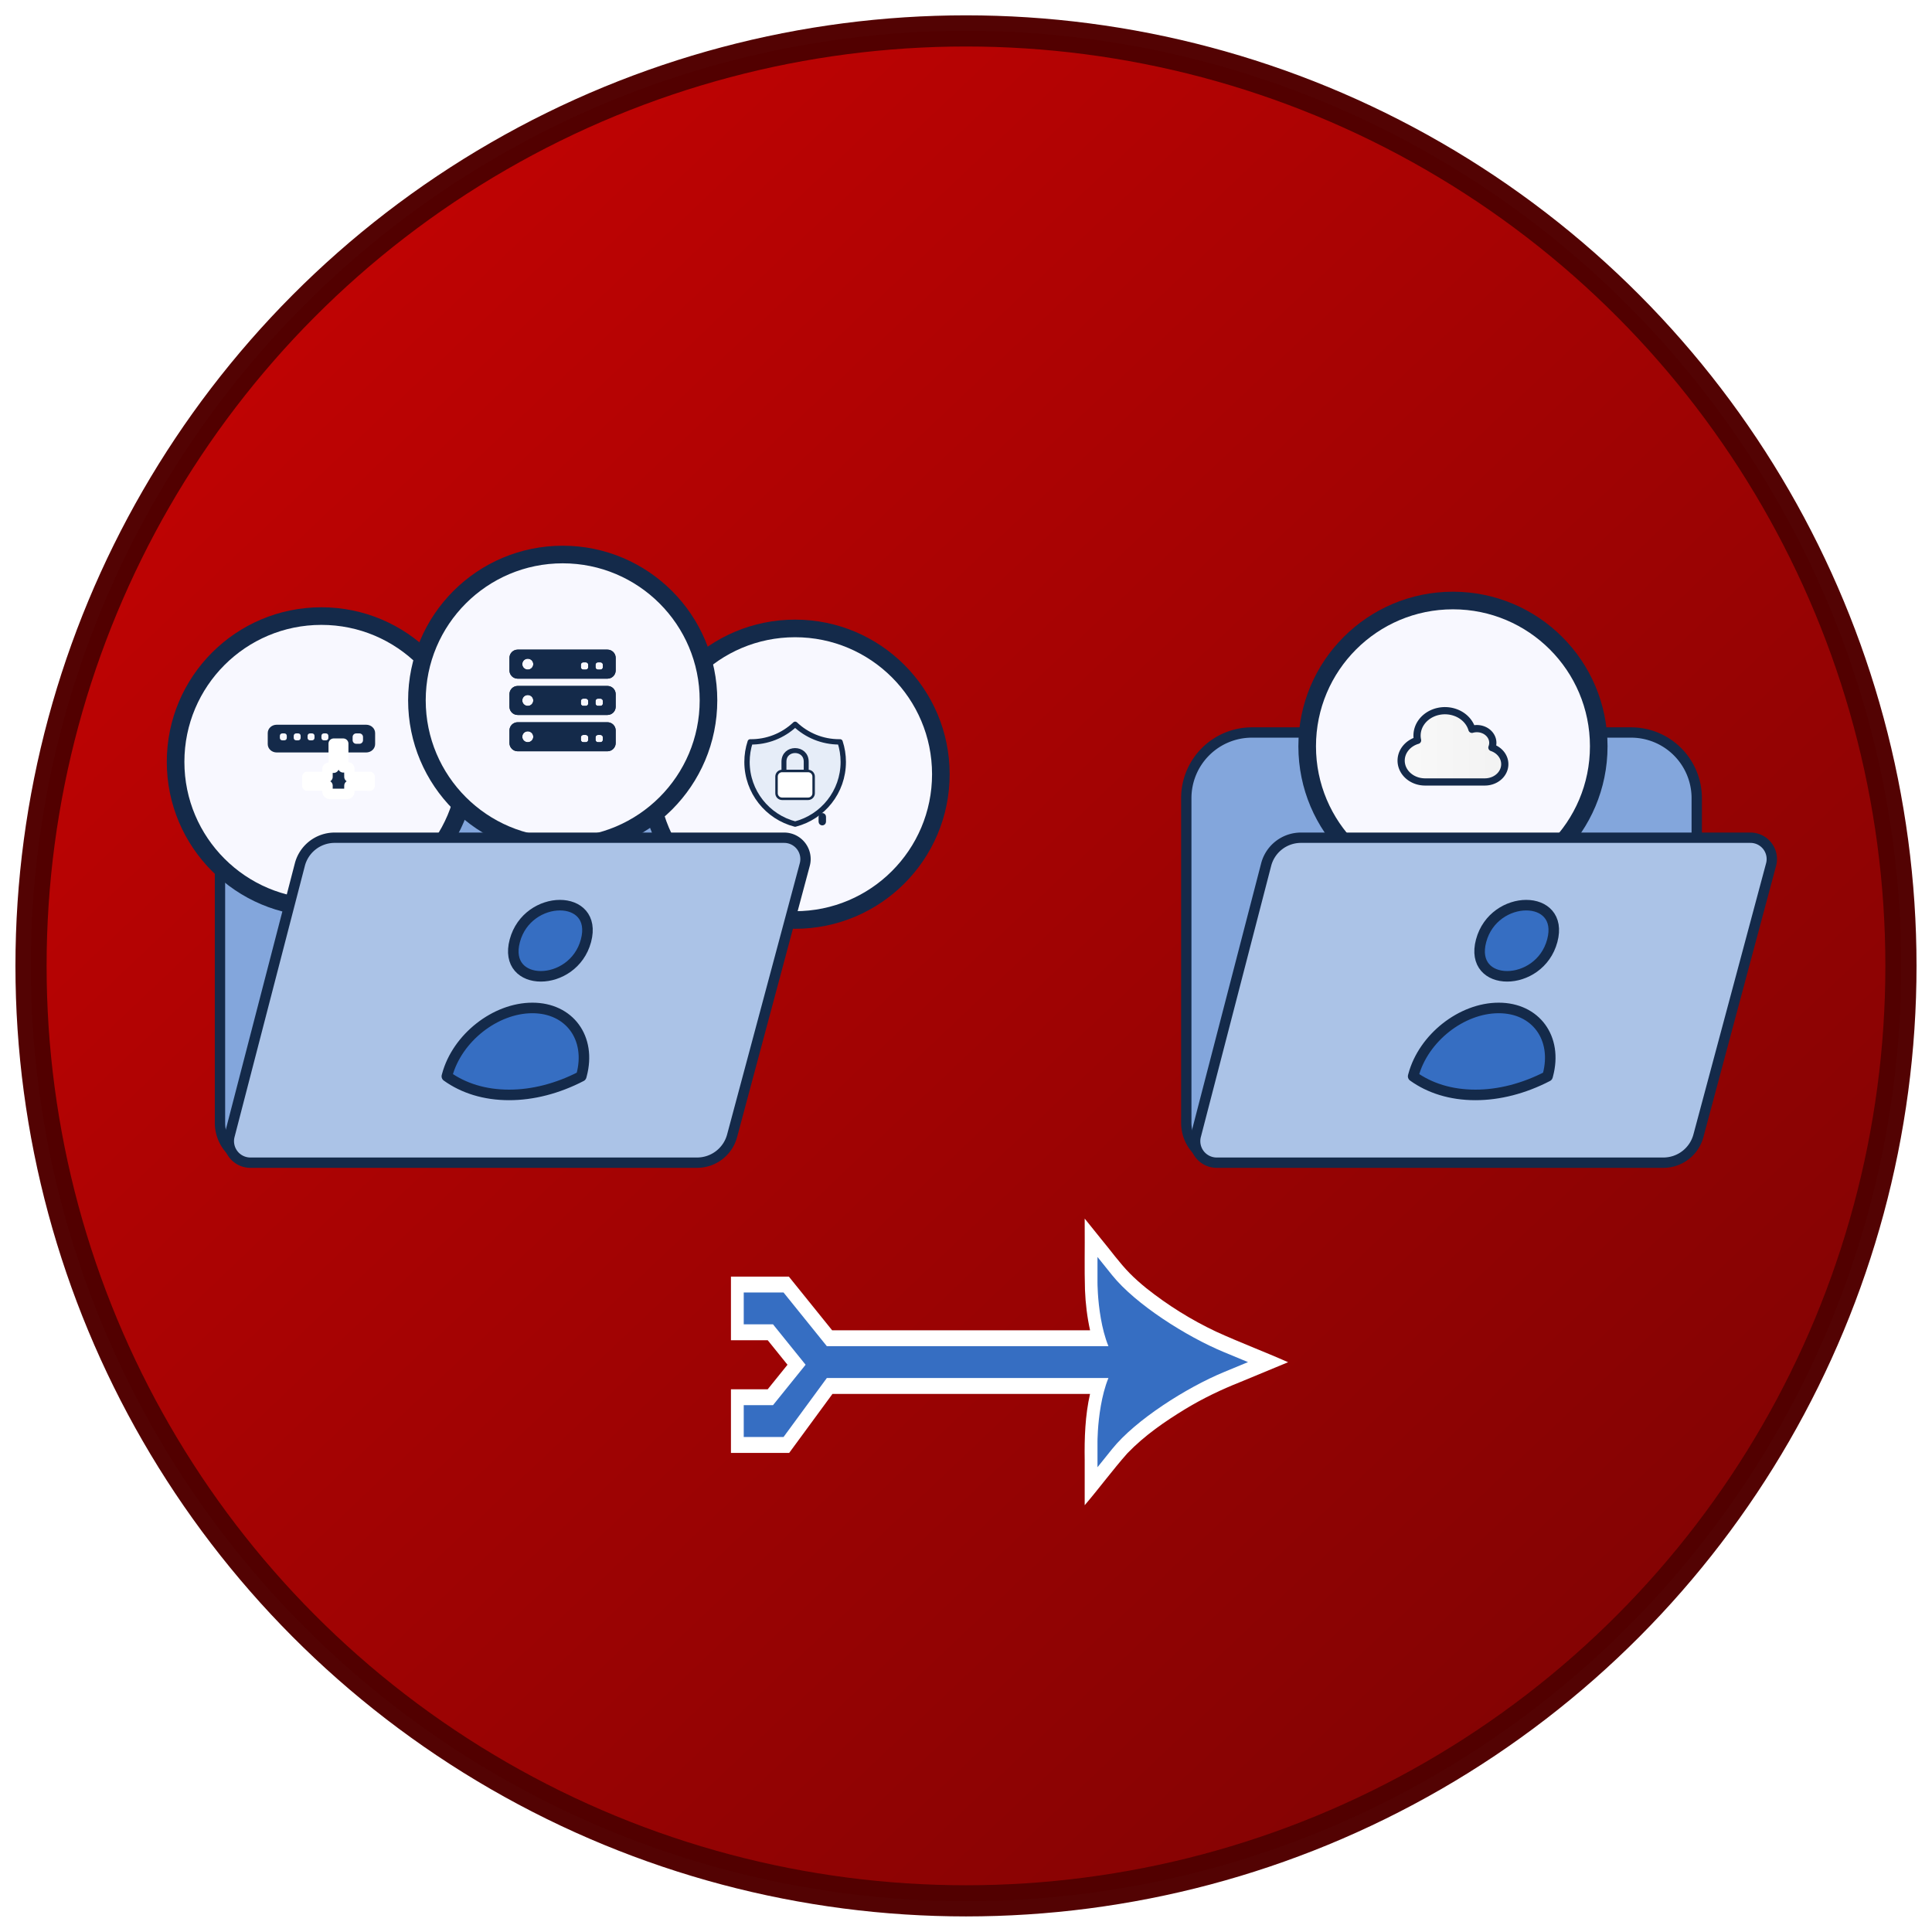 <?xml version="1.0" encoding="UTF-8" standalone="no"?>
<!-- Created with Inkscape (http://www.inkscape.org/) -->

<svg
   width="300"
   height="300"
   viewBox="0 0 300 300"
   version="1.1"
   id="svg1"
   xml:space="preserve"
   xmlns:xlink="http://www.w3.org/1999/xlink"
   xmlns="http://www.w3.org/2000/svg"
   xmlns:svg="http://www.w3.org/2000/svg"><defs
     id="defs1"><linearGradient
       id="linearGradient137"><stop
         style="stop-color:#bf0000;stop-opacity:0.988;"
         offset="0"
         id="stop137" /><stop
         style="stop-color:#830000;stop-opacity:0.988;"
         offset="1"
         id="stop138" /></linearGradient><linearGradient
       id="linearGradient14"><stop
         style="stop-color:#464646;stop-opacity:1;"
         offset="0"
         id="stop14" /><stop
         style="stop-color:#323232;stop-opacity:1;"
         offset="1"
         id="stop15" /></linearGradient><linearGradient
       xlink:href="#linearGradient14"
       id="linearGradient6"
       gradientUnits="userSpaceOnUse"
       x1="98.201"
       y1="156.082"
       x2="122.205"
       y2="156.082" /><linearGradient
       xlink:href="#linearGradient14"
       id="linearGradient8"
       gradientUnits="userSpaceOnUse"
       x1="98.201"
       y1="156.082"
       x2="122.205"
       y2="156.082" /><linearGradient
       id="linearGradient132"><stop
         style="stop-color:#f9f9f9;stop-opacity:1;"
         offset="0"
         id="stop132" /><stop
         style="stop-color:#f2f2f2;stop-opacity:1;"
         offset="1"
         id="stop133" /></linearGradient><filter
       style="color-interpolation-filters:sRGB"
       id="filter19"
       x="-0.016"
       y="-0.016"
       width="1.033"
       height="1.033"><feFlood
         result="flood"
         in="SourceGraphic"
         flood-opacity="0.502"
         flood-color="rgb(0,0,0)"
         id="feFlood18" /><feGaussianBlur
         result="blur"
         in="SourceGraphic"
         stdDeviation="1"
         id="feGaussianBlur18" /><feOffset
         result="offset"
         in="blur"
         dx="0"
         dy="0"
         id="feOffset18" /><feComposite
         result="comp1"
         operator="in"
         in="flood"
         in2="offset"
         id="feComposite18" /><feComposite
         result="comp2"
         operator="over"
         in="SourceGraphic"
         in2="comp1"
         id="feComposite19" /></filter><linearGradient
       xlink:href="#linearGradient137"
       id="linearGradient138-6"
       x1="-29.921"
       y1="47.633"
       x2="516.728"
       y2="623.042"
       gradientUnits="userSpaceOnUse"
       gradientTransform="matrix(0.372,0,0,0.372,350.665,-257.255)" /><filter
       style="color-interpolation-filters:sRGB"
       id="filter73"
       x="-0.066"
       y="-0.16"
       width="1.151"
       height="1.364"><feFlood
         result="flood"
         in="SourceGraphic"
         flood-opacity="0.502"
         flood-color="rgb(0,0,0)"
         id="feFlood71" /><feGaussianBlur
         result="blur"
         in="SourceGraphic"
         stdDeviation="3"
         id="feGaussianBlur71" /><feOffset
         result="offset"
         in="blur"
         dx="2"
         dy="2"
         id="feOffset71" /><feComposite
         result="comp1"
         operator="in"
         in="flood"
         in2="offset"
         id="feComposite72" /><feComposite
         result="fbSourceGraphic"
         operator="over"
         in="SourceGraphic"
         in2="comp1"
         id="feComposite73" /><feColorMatrix
         result="fbSourceGraphicAlpha"
         in="fbSourceGraphic"
         values="0 0 0 -1 0 0 0 0 -1 0 0 0 0 -1 0 0 0 0 1 0"
         id="feColorMatrix77" /><feFlood
         id="feFlood77"
         result="flood"
         in="fbSourceGraphic"
         flood-opacity="0.502"
         flood-color="rgb(0,0,0)" /><feGaussianBlur
         id="feGaussianBlur77"
         result="blur"
         in="fbSourceGraphic"
         stdDeviation="3" /><feOffset
         id="feOffset77"
         result="offset"
         in="blur"
         dx="2"
         dy="2" /><feComposite
         id="feComposite78"
         result="comp1"
         operator="in"
         in="flood"
         in2="offset" /><feComposite
         id="feComposite79"
         result="comp2"
         operator="over"
         in="fbSourceGraphic"
         in2="comp1" /></filter><linearGradient
       xlink:href="#linearGradient14"
       id="linearGradient92"
       gradientUnits="userSpaceOnUse"
       x1="98.201"
       y1="156.082"
       x2="122.205"
       y2="156.082" /><linearGradient
       xlink:href="#linearGradient14"
       id="linearGradient93"
       gradientUnits="userSpaceOnUse"
       x1="98.201"
       y1="156.082"
       x2="122.205"
       y2="156.082" /><linearGradient
       xlink:href="#linearGradient14"
       id="linearGradient94"
       gradientUnits="userSpaceOnUse"
       x1="98.201"
       y1="156.082"
       x2="122.205"
       y2="156.082" /><linearGradient
       xlink:href="#linearGradient14"
       id="linearGradient95"
       gradientUnits="userSpaceOnUse"
       x1="98.201"
       y1="156.082"
       x2="122.205"
       y2="156.082" /><linearGradient
       xlink:href="#linearGradient132"
       id="linearGradient96"
       gradientUnits="userSpaceOnUse"
       gradientTransform="matrix(0.83,0,0,0.734,-43.251,11.164)"
       x1="48.376"
       y1="118.206"
       x2="77.411"
       y2="118.206" /><filter
       style="color-interpolation-filters:sRGB"
       id="filter182"
       x="-0.053"
       y="-0.067"
       width="1.118"
       height="1.142"><feFlood
         result="flood"
         in="SourceGraphic"
         flood-opacity="0.502"
         flood-color="rgb(0,0,0)"
         id="feFlood181" /><feGaussianBlur
         result="blur"
         in="SourceGraphic"
         stdDeviation="3"
         id="feGaussianBlur181" /><feOffset
         result="offset"
         in="blur"
         dx="2"
         dy="2"
         id="feOffset181" /><feComposite
         result="comp1"
         operator="in"
         in="flood"
         in2="offset"
         id="feComposite181" /><feComposite
         result="comp2"
         operator="over"
         in="SourceGraphic"
         in2="comp1"
         id="feComposite182" /></filter><filter
       style="color-interpolation-filters:sRGB"
       id="filter184"
       x="-0.063"
       y="-0.072"
       width="1.142"
       height="1.154"><feFlood
         result="flood"
         in="SourceGraphic"
         flood-opacity="0.502"
         flood-color="rgb(0,0,0)"
         id="feFlood182" /><feGaussianBlur
         result="blur"
         in="SourceGraphic"
         stdDeviation="3"
         id="feGaussianBlur182" /><feOffset
         result="offset"
         in="blur"
         dx="2"
         dy="2"
         id="feOffset182" /><feComposite
         result="comp1"
         operator="in"
         in="flood"
         in2="offset"
         id="feComposite183" /><feComposite
         result="comp2"
         operator="over"
         in="SourceGraphic"
         in2="comp1"
         id="feComposite184" /></filter></defs><g
     id="layer1"
     transform="translate(-293.081,280.607)"><circle
       style="fill:url(#linearGradient138-6);fill-rule:evenodd;stroke:none;stroke-width:4.841;stroke-dasharray:none;stroke-opacity:0.988"
       id="path137-9"
       cx="443.081"
       cy="-130.607"
       r="145.218" /><circle
       style="fill:none;fill-rule:evenodd;stroke:#510000;stroke-width:4.918;stroke-dasharray:none;stroke-opacity:0.988;filter:url(#filter19)"
       id="circle6"
       cx="10.95"
       cy="77.567"
       r="147.541"
       transform="matrix(0.984,0,0,0.984,432.304,-206.952)" /><g
       id="g16"
       transform="matrix(0.687,0,0,0.687,383.27,-231.603)"
       style="filter:url(#filter182)"><path
         style="fill:#83a6dc;fill-opacity:1;fill-rule:evenodd;stroke:#142a4a;stroke-width:2.336;stroke-dasharray:none"
         id="rect2"
         width="115.376"
         height="97.191"
         x="-83.559"
         y="92.232"
         ry="0"
         rx="0"
         d="M -68.724,92.232 H 16.983 a 14.834,14.834 45 0 1 14.834,14.834 l 0,67.522 a 14.834,14.834 135 0 1 -14.834,14.834 h -91.584 a 8.957,8.957 45 0 1 -8.957,-8.957 v -73.399 a 14.834,14.834 135 0 1 14.834,-14.834 z" /><g
         id="g5"
         transform="matrix(0.382,0,0,0.382,-48.639,47.481)"><g
           id="g83"
           transform="matrix(2.733,0,0,2.733,-55.878,-233.926)"><circle
             style="fill:#f8f8ff;fill-opacity:1;fill-rule:evenodd;stroke:#142a4a;stroke-width:3.811;stroke-dasharray:none"
             id="path81-8-8"
             cx="8.95"
             cy="134.816"
             r="31.562" /><g
             id="g6"
             transform="matrix(0.75,0,0,0.75,-179.197,81.229)"
             style="fill:#142a4a;stroke:url(#linearGradient8);stroke-width:1"><g
               id="g3-2"
               style="fill:#142a4a;stroke:url(#linearGradient6);stroke-width:1.106;stroke-dasharray:none"
               transform="matrix(0.907,0,0,0.902,104.239,-61.682)"><path
                 id="rect159-2"
                 style="fill:#142a4a;fill-rule:evenodd;stroke:none;stroke-width:1.106;stroke-linecap:square;stroke-dasharray:none;stroke-opacity:1;paint-order:stroke fill markers"
                 d="m 147.439,135.713 c -1.58,0 -2.851,1.191 -2.851,2.668 v 3.538 c 0,1.478 1.272,2.668 2.851,2.668 h 28.477 c 1.58,0 2.851,-1.191 2.851,-2.668 v -3.538 c 0,-1.478 -1.272,-2.668 -2.851,-2.668 z m 1.769,2.775 h 0.683 c 0.422,0 0.761,0.341 0.761,0.765 v 0.684 c 0,0.424 -0.339,0.768 -0.761,0.768 h -0.683 c -0.422,0 -0.761,-0.344 -0.761,-0.768 v -0.684 c 0,-0.424 0.339,-0.765 0.761,-0.765 z m 4.411,0 h 0.683 c 0.422,0 0.761,0.341 0.761,0.765 v 0.684 c 0,0.424 -0.339,0.768 -0.761,0.768 h -0.683 c -0.422,0 -0.761,-0.344 -0.761,-0.768 v -0.684 c 0,-0.424 0.339,-0.765 0.761,-0.765 z m 4.411,0 h 0.683 c 0.422,0 0.761,0.341 0.761,0.765 v 0.684 c 0,0.424 -0.339,0.768 -0.761,0.768 h -0.683 c -0.422,0 -0.761,-0.344 -0.761,-0.768 v -0.684 c 0,-0.424 0.339,-0.765 0.761,-0.765 z m 4.411,0 h 0.683 c 0.422,0 0.761,0.341 0.761,0.765 v 0.684 c 0,0.424 -0.339,0.768 -0.761,0.768 h -0.683 c -0.422,0 -0.761,-0.344 -0.761,-0.768 v -0.684 c 0,-0.424 0.339,-0.765 0.761,-0.765 z m 10.303,0 h 1.025 c 0.633,0 1.143,0.51 1.143,1.146 v 1.031 c 0,0.636 -0.51,1.149 -1.143,1.149 h -1.025 c -0.633,0 -1.14,-0.513 -1.14,-1.149 v -1.031 c 0,-0.636 0.507,-1.146 1.14,-1.146 z" /></g><path
               style="fill:#142a4a;fill-opacity:1;stroke:#ffffff;stroke-width:2.905;stroke-linecap:round;stroke-linejoin:round;stroke-miterlimit:5;stroke-dasharray:none;stroke-opacity:1;paint-order:stroke markers fill"
               d="m 254.85,68.307 v 6.73 l -1.356,-3.13e-4 a 0.378,0.378 135.007 0 0 -0.378,0.378 v 2.181 l -5.646,-3.94e-4 v 2.464 l 5.646,4.34e-4 v 1.622 a 0.674,0.674 45 0 0 0.674,0.674 h 4.819 a 0.612,0.612 135.396 0 0 0.612,-0.604 l 0.023,-1.691 5.646,5.85e-4 v -2.465 l -5.646,-5.25e-4 -0.027,-2.251 a 0.405,0.405 44.667 0 0 -0.405,-0.4 l -1.302,-4.13e-4 v -6.637 z"
               id="path60"
               transform="matrix(1.033,0,0,1.032,-8.837,-4.303)" /></g></g><g
           id="g84"
           transform="matrix(2.733,0,0,2.733,224.402,-327.158)"><circle
             style="fill:#f8f8ff;fill-opacity:1;fill-rule:evenodd;stroke:#142a4a;stroke-width:3.811;stroke-dasharray:none"
             id="path81-8-1"
             cx="8.95"
             cy="171.603"
             r="31.562" /><g
             id="g139"
             transform="matrix(0.857,0,0,0.857,27.374,-29.497)"><g
               id="g22"
               transform="matrix(1.351,0,0,1.351,-177.321,-142.496)"
               style="stroke:#142a4a"><path
                 stroke-linecap="round"
                 stroke-linejoin="round"
                 d="m 115.352,269.833 c -2.264,2.15 -5.28,3.33 -8.402,3.286 -0.397,1.21 -0.599,2.476 -0.598,3.749 0,5.592 3.824,10.29 9,11.623 5.176,-1.332 9,-6.03 9,-11.622 0,-1.31 -0.21,-2.571 -0.598,-3.751 h -0.152 c -3.196,0 -6.1,-1.248 -8.25,-3.285 z"
                 id="path1-5-0"
                 style="fill:#e6edf8;fill-opacity:1;stroke:#142a4a;stroke-width:1;stroke-dasharray:none;stroke-opacity:1" /></g><g
               id="g136"
               transform="matrix(0.625,0,0,0.625,-43.341,2.073)"
               style="stroke:#142a4a"><path
                 stroke-linecap="round"
                 stroke-linejoin="round"
                 d="m 39.453,370.822 v -3.75 c 0,-6 -9,-6 -9,0 v 3.75"
                 id="path2"
                 style="fill:none;fill-opacity:1;stroke:#142a4a;stroke-width:2;stroke-dasharray:none;stroke-opacity:1" /><path
                 stroke-linecap="round"
                 stroke-linejoin="round"
                 d="m 29.703,382.072 h 10.5 c 1.243,0 2.25,-1.007 2.25,-2.25 v -6.75 c 0,-1.243 -1.007,-2.25 -2.25,-2.25 h -10.5 c -1.243,0 -2.25,1.007 -2.25,2.25 v 6.75 c 0,1.243 1.007,2.25 2.25,2.25 z"
                 id="path1-1"
                 style="fill:#ffffff;fill-opacity:1;stroke:#142a4a;stroke-opacity:1" /><path
                 style="fill:#142a4a;fill-opacity:1;stroke:#142a4a;stroke-opacity:1;paint-order:stroke markers fill"
                 id="rect1-3"
                 width="2"
                 height="4"
                 x="11"
                 y="14"
                 d="m 34.953,374.322 c 0.554,0 1,0.446 1,1 v 2 c 0,0.554 -0.446,1 -1,1 -0.554,0 -1,-0.446 -1,-1 v -2 c 0,-0.554 0.446,-1 1,-1 z"
                 ry="1"
                 rx="1" /></g></g></g><g
           id="g137"
           transform="matrix(0.253,0,0,0.253,2.341,135.295)"><g
             id="g212-3"
             transform="translate(-1070.347,-76.103)"><path
               id="path201-7"
               style="fill:#142a4a;fill-rule:evenodd;stroke:none;stroke-width:2.079;stroke-linecap:square"
               d="m 1132.517,379.094 a 36.005,18.898 0 0 1 -5.555,10.023 l 0.043,0.023 a 36.005,18.898 0 0 1 -1.014,0.74 36.005,18.898 0 0 1 -1.31,0.955 36.005,18.898 0 0 1 -1.598,0.955 36.005,18.898 0 0 1 -1.48,0.836 36.005,18.898 0 0 1 -1.84,0.848 36.005,18.898 0 0 1 -1.703,0.744 36.005,18.898 0 0 1 -1.955,0.684 36.005,18.898 0 0 1 -1.912,0.643 36.005,18.898 0 0 1 -2.191,0.566 36.005,18.898 0 0 1 -1.957,0.486 36.005,18.898 0 0 1 -2.605,0.465 36.005,18.898 0 0 1 -1.762,0.301 36.005,18.898 0 0 1 -3.184,0.332 36.005,18.898 0 0 1 -1.355,0.137 36.005,18.898 0 0 1 -4.627,0.16 36.005,18.898 0 0 1 -9.297,-0.641 36.005,18.898 0 0 1 -8.664,-1.879 36.005,18.898 0 0 1 -7.449,-2.99 36.005,18.898 0 0 1 -3.103,-1.85 36.005,18.898 0 0 1 -2.619,-2.047 36.005,18.898 0 0 1 -2.09,-2.209 36.005,18.898 0 0 1 -2.457,-4.75 36.005,18.898 0 0 1 -0.324,-2.459 v 14.926 a 36.005,18.898 0 0 0 36.004,18.898 36.005,18.898 0 0 0 36.006,-18.898 v -1.771 z" /><ellipse
               style="fill:#ffffff;fill-rule:evenodd;stroke:none;stroke-width:2.022;stroke-linecap:square"
               id="ellipse207-2"
               cx="1096.512"
               cy="379.043"
               rx="35.753"
               ry="18" /><path
               id="path207-6"
               style="fill:#ffffff;fill-opacity:1;fill-rule:evenodd;stroke:none;stroke-width:2.079;stroke-linecap:square"
               d="m 1060.506,394.096 v 0.998 a 36.005,18.898 0 0 0 36.004,18.898 36.005,18.898 0 0 0 36.006,-18.898 v -0.998 a 36.005,18.898 0 0 1 -36.006,18.896 36.005,18.898 0 0 1 -36.004,-18.896 z" /><path
               id="path210-6"
               style="fill:#ffffff;fill-opacity:1;fill-rule:evenodd;stroke:none;stroke-width:2.079;stroke-linecap:square"
               d="m 1060.947,376.584 a 36.005,18.898 0 0 0 -0.441,2.82 36.005,18.898 0 0 0 36.006,18.896 36.005,18.898 0 0 0 36.004,-18.896 36.005,18.898 0 0 0 -0.439,-2.818 35.753,18 0 0 1 0.189,1.457 35.753,18 0 0 1 -0.017,0.477 35.753,18 0 0 1 0.017,0.523 35.753,18 0 0 1 -35.754,18 35.753,18 0 0 1 -35.754,-18 35.753,18 0 0 1 0.014,-0.492 35.753,18 0 0 1 -0.014,-0.508 35.753,18 0 0 1 0.19,-1.459 z" /></g><g
             id="g399-5"
             transform="translate(-1070.347,-93.401)"><path
               id="path388-4"
               style="fill:#142a4a;fill-rule:evenodd;stroke:none;stroke-width:2.079;stroke-linecap:square"
               d="m 1132.517,379.094 a 36.005,18.898 0 0 1 -5.555,10.023 l 0.043,0.023 a 36.005,18.898 0 0 1 -1.014,0.74 36.005,18.898 0 0 1 -1.31,0.955 36.005,18.898 0 0 1 -1.598,0.955 36.005,18.898 0 0 1 -1.48,0.836 36.005,18.898 0 0 1 -1.84,0.848 36.005,18.898 0 0 1 -1.703,0.744 36.005,18.898 0 0 1 -1.955,0.684 36.005,18.898 0 0 1 -1.912,0.643 36.005,18.898 0 0 1 -2.191,0.566 36.005,18.898 0 0 1 -1.957,0.486 36.005,18.898 0 0 1 -2.605,0.465 36.005,18.898 0 0 1 -1.762,0.301 36.005,18.898 0 0 1 -3.184,0.332 36.005,18.898 0 0 1 -1.355,0.137 36.005,18.898 0 0 1 -4.627,0.16 36.005,18.898 0 0 1 -9.297,-0.641 36.005,18.898 0 0 1 -8.664,-1.879 36.005,18.898 0 0 1 -7.449,-2.99 36.005,18.898 0 0 1 -3.103,-1.85 36.005,18.898 0 0 1 -2.619,-2.047 36.005,18.898 0 0 1 -2.09,-2.209 36.005,18.898 0 0 1 -2.457,-4.75 36.005,18.898 0 0 1 -0.324,-2.459 v 14.926 a 36.005,18.898 0 0 0 36.004,18.898 36.005,18.898 0 0 0 36.006,-18.898 v -1.771 z" /><ellipse
               style="fill:#ffffff;fill-rule:evenodd;stroke:none;stroke-width:2.022;stroke-linecap:square"
               id="ellipse388-1"
               cx="1096.512"
               cy="379.043"
               rx="35.753"
               ry="18" /><path
               id="path390-2"
               style="fill:#ffffff;fill-opacity:1;fill-rule:evenodd;stroke:none;stroke-width:2.079;stroke-linecap:square"
               d="m 1060.506,394.096 v 0.998 a 36.005,18.898 0 0 0 36.004,18.898 36.005,18.898 0 0 0 36.006,-18.898 v -0.998 a 36.005,18.898 0 0 1 -36.006,18.896 36.005,18.898 0 0 1 -36.004,-18.896 z" /><path
               id="path393-1"
               style="fill:#ffffff;fill-opacity:1;fill-rule:evenodd;stroke:none;stroke-width:2.079;stroke-linecap:square"
               d="m 1060.947,376.584 a 36.005,18.898 0 0 0 -0.441,2.82 36.005,18.898 0 0 0 36.006,18.896 36.005,18.898 0 0 0 36.004,-18.896 36.005,18.898 0 0 0 -0.439,-2.818 35.753,18 0 0 1 0.189,1.457 35.753,18 0 0 1 -0.017,0.477 35.753,18 0 0 1 0.017,0.523 35.753,18 0 0 1 -35.754,18 35.753,18 0 0 1 -35.754,-18 35.753,18 0 0 1 0.014,-0.492 35.753,18 0 0 1 -0.014,-0.508 35.753,18 0 0 1 0.19,-1.459 z" /></g><g
             id="g178-0"
             transform="translate(-1070.347,-110.494)"><path
               id="path1044-7"
               style="fill:#142a4a;fill-rule:evenodd;stroke:none;stroke-width:2.079;stroke-linecap:square"
               d="m 1132.517,379.094 a 36.005,18.898 0 0 1 -5.555,10.023 l 0.043,0.023 a 36.005,18.898 0 0 1 -1.014,0.74 36.005,18.898 0 0 1 -1.31,0.955 36.005,18.898 0 0 1 -1.598,0.955 36.005,18.898 0 0 1 -1.48,0.836 36.005,18.898 0 0 1 -1.84,0.848 36.005,18.898 0 0 1 -1.703,0.744 36.005,18.898 0 0 1 -1.955,0.684 36.005,18.898 0 0 1 -1.912,0.643 36.005,18.898 0 0 1 -2.191,0.566 36.005,18.898 0 0 1 -1.957,0.486 36.005,18.898 0 0 1 -2.605,0.465 36.005,18.898 0 0 1 -1.762,0.301 36.005,18.898 0 0 1 -3.184,0.332 36.005,18.898 0 0 1 -1.355,0.137 36.005,18.898 0 0 1 -4.627,0.16 36.005,18.898 0 0 1 -9.297,-0.641 36.005,18.898 0 0 1 -8.664,-1.879 36.005,18.898 0 0 1 -7.449,-2.99 36.005,18.898 0 0 1 -3.103,-1.85 36.005,18.898 0 0 1 -2.619,-2.047 36.005,18.898 0 0 1 -2.09,-2.209 36.005,18.898 0 0 1 -2.457,-4.75 36.005,18.898 0 0 1 -0.324,-2.459 v 14.926 a 36.005,18.898 0 0 0 36.004,18.898 36.005,18.898 0 0 0 36.006,-18.898 v -1.771 z" /><ellipse
               style="fill:#142a4a;fill-rule:evenodd;stroke:none;stroke-width:2.022;stroke-linecap:square"
               id="ellipse1047-1"
               cx="1096.512"
               cy="378.043"
               rx="35.753"
               ry="18" /><path
               id="ellipse1046-7"
               style="fill:#ffffff;fill-opacity:1;fill-rule:evenodd;stroke:none;stroke-width:2.079;stroke-linecap:square"
               d="m 1060.947,376.585 a 36.005,18.898 0 0 0 -0.441,2.82 36.005,18.898 0 0 0 36.006,18.896 36.005,18.898 0 0 0 36.004,-18.896 36.005,18.898 0 0 0 -0.439,-2.818 35.753,18 0 0 1 0.189,1.457 35.753,18 0 0 1 -35.754,18 35.753,18 0 0 1 -35.754,-18 35.753,18 0 0 1 0.19,-1.459 z" /><path
               id="path72-7"
               style="fill:#ffffff;fill-opacity:1;fill-rule:evenodd;stroke:none;stroke-width:2.079;stroke-linecap:square"
               d="m 1060.506,394.096 v 0.998 a 36.005,18.898 0 0 0 36.004,18.898 36.005,18.898 0 0 0 36.006,-18.898 v -0.998 a 36.005,18.898 0 0 1 -36.006,18.896 36.005,18.898 0 0 1 -36.004,-18.896 z" /></g></g><g
           id="layer1-1"
           transform="matrix(1.042,0,0,1.042,-14.72,-48.698)" /><g
           id="g231"
           transform="translate(-4,148)"><rect
             style="fill:#2b579a;fill-opacity:1;stroke:none;stroke-width:6.74;stroke-miterlimit:5;stroke-opacity:1;paint-order:stroke markers fill"
             id="rect229"
             width="35"
             height="4"
             x="33.45"
             y="50.067"
             ry="7.623"
             rx="7.623" /><rect
             style="fill:#808080;fill-opacity:1;stroke:none;stroke-width:9.532;stroke-miterlimit:5;stroke-opacity:1;paint-order:stroke markers fill"
             id="rect230"
             width="70"
             height="4"
             x="33.45"
             y="59.067"
             ry="7.623"
             rx="7.623" /><rect
             style="fill:#808080;fill-opacity:1;stroke:none;stroke-width:9.532;stroke-miterlimit:5;stroke-opacity:1;paint-order:stroke markers fill"
             id="rect231"
             width="70"
             height="4"
             x="33.45"
             y="68.067"
             ry="7.623"
             rx="7.623" /></g><g
           id="g232"
           transform="matrix(1.042,0,0,1.042,-14.72,-11.698)" /><g
           id="g233"
           transform="matrix(1.042,0,0,1.042,-14.72,25.302)" /><g
           id="g234"
           transform="matrix(1.042,0,0,1.042,-14.72,62.302)" /><g
           id="g235"
           transform="matrix(1.042,0,0,1.042,-14.72,99.302)"><path
             style="fill:none;fill-rule:evenodd;stroke:#00aa00;stroke-width:3.439;stroke-linecap:round;stroke-linejoin:round;paint-order:markers stroke fill"
             d="m 121.645,104.967 5.16,5.477 10.601,-10.139"
             id="path234" /></g><g
           id="g92"
           transform="matrix(2.733,0,0,2.733,152.143,-56.354)"><circle
             style="fill:#f8f8ff;fill-opacity:1;fill-rule:evenodd;stroke:#142a4a;stroke-width:3.811;stroke-dasharray:none"
             id="circle84"
             cx="-14.918"
             cy="56.515"
             r="31.562" /><g
             id="g91"
             style="stroke:url(#linearGradient95);stroke-width:1"
             transform="matrix(0.793,0,0,0.786,-144.502,-62.698)"><g
               id="g86"
               transform="matrix(0.906,0,0,0.907,14.856,14.672)"
               style="stroke:url(#linearGradient92);stroke-width:1.003"><g
                 id="g85"
                 style="stroke:none;stroke-width:1.106;stroke-dasharray:none"
                 transform="matrix(1.001,0,0,0.994,-0.119,0.756)"><path
                   id="path84"
                   style="fill:#142a4a;fill-rule:evenodd;stroke:none;stroke-width:1.106;stroke-linecap:square;stroke-dasharray:none;stroke-opacity:1;paint-order:stroke fill markers"
                   d="m 150.397,135.714 c -1.385,0 -2.501,1.113 -2.501,2.499 v 3.874 c 0,1.385 1.116,2.502 2.501,2.502 h 26.972 c 1.385,0 2.501,-1.116 2.501,-2.502 v -3.874 c 0,-1.385 -1.116,-2.499 -2.501,-2.499 z m 3.012,2.772 c 0.916,0 1.653,0.744 1.653,1.665 0,0.922 -0.737,1.662 -1.653,1.662 -0.916,0 -1.656,-0.741 -1.656,-1.662 0,-0.922 0.739,-1.665 1.656,-1.665 z m 16.702,1.11 h 0.778 c 0.395,0 0.713,0.32 0.713,0.717 v 0.782 c 0,0.398 -0.318,0.717 -0.713,0.717 h -0.778 c -0.395,0 -0.713,-0.32 -0.713,-0.717 v -0.782 c 0,-0.398 0.318,-0.717 0.713,-0.717 z m 4.41,0 h 0.778 c 0.395,0 0.713,0.32 0.713,0.717 v 0.782 c 0,0.398 -0.318,0.717 -0.713,0.717 h -0.778 c -0.395,0 -0.713,-0.32 -0.713,-0.717 v -0.782 c 0,-0.398 0.318,-0.717 0.713,-0.717 z" /><path
                   id="path85"
                   style="fill:#142a4a;fill-rule:evenodd;stroke:none;stroke-width:1.106;stroke-linecap:square;stroke-dasharray:none;stroke-opacity:1;paint-order:stroke fill markers"
                   d="m 150.397,135.714 c -1.385,0 -2.501,1.113 -2.501,2.499 v 3.874 c 0,1.385 1.116,2.502 2.501,2.502 h 26.972 c 1.385,0 2.501,-1.116 2.501,-2.502 v -3.874 c 0,-1.385 -1.116,-2.499 -2.501,-2.499 z m 3.012,2.772 c 0.916,0 1.653,0.744 1.653,1.665 0,0.922 -0.737,1.662 -1.653,1.662 -0.916,0 -1.656,-0.741 -1.656,-1.662 0,-0.922 0.739,-1.665 1.656,-1.665 z m 16.702,1.11 h 0.778 c 0.395,0 0.713,0.32 0.713,0.717 v 0.782 c 0,0.398 -0.318,0.717 -0.713,0.717 h -0.778 c -0.395,0 -0.713,-0.32 -0.713,-0.717 v -0.782 c 0,-0.398 0.318,-0.717 0.713,-0.717 z m 4.41,0 h 0.778 c 0.395,0 0.713,0.32 0.713,0.717 v 0.782 c 0,0.398 -0.318,0.717 -0.713,0.717 h -0.778 c -0.395,0 -0.713,-0.32 -0.713,-0.717 v -0.782 c 0,-0.398 0.318,-0.717 0.713,-0.717 z" /></g></g><g
               id="g88"
               transform="matrix(0.906,0,0,0.907,14.856,24.672)"
               style="stroke:url(#linearGradient93);stroke-width:1.003"><g
                 id="g87"
                 style="stroke:none;stroke-width:1.106;stroke-dasharray:none"
                 transform="matrix(1.001,0,0,0.994,-0.119,0.756)"><path
                   id="path86"
                   style="fill:#142a4a;fill-rule:evenodd;stroke:none;stroke-width:1.106;stroke-linecap:square;stroke-dasharray:none;stroke-opacity:1;paint-order:stroke fill markers"
                   d="m 150.397,135.714 c -1.385,0 -2.501,1.113 -2.501,2.499 v 3.874 c 0,1.385 1.116,2.502 2.501,2.502 h 26.972 c 1.385,0 2.501,-1.116 2.501,-2.502 v -3.874 c 0,-1.385 -1.116,-2.499 -2.501,-2.499 z m 3.012,2.772 c 0.916,0 1.653,0.744 1.653,1.665 0,0.922 -0.737,1.662 -1.653,1.662 -0.916,0 -1.656,-0.741 -1.656,-1.662 0,-0.922 0.739,-1.665 1.656,-1.665 z m 16.702,1.11 h 0.778 c 0.395,0 0.713,0.32 0.713,0.717 v 0.782 c 0,0.398 -0.318,0.717 -0.713,0.717 h -0.778 c -0.395,0 -0.713,-0.32 -0.713,-0.717 v -0.782 c 0,-0.398 0.318,-0.717 0.713,-0.717 z m 4.41,0 h 0.778 c 0.395,0 0.713,0.32 0.713,0.717 v 0.782 c 0,0.398 -0.318,0.717 -0.713,0.717 h -0.778 c -0.395,0 -0.713,-0.32 -0.713,-0.717 v -0.782 c 0,-0.398 0.318,-0.717 0.713,-0.717 z" /><path
                   id="path87"
                   style="fill:#142a4a;fill-rule:evenodd;stroke:none;stroke-width:1.106;stroke-linecap:square;stroke-dasharray:none;stroke-opacity:1;paint-order:stroke fill markers"
                   d="m 150.397,135.714 c -1.385,0 -2.501,1.113 -2.501,2.499 v 3.874 c 0,1.385 1.116,2.502 2.501,2.502 h 26.972 c 1.385,0 2.501,-1.116 2.501,-2.502 v -3.874 c 0,-1.385 -1.116,-2.499 -2.501,-2.499 z m 3.012,2.772 c 0.916,0 1.653,0.744 1.653,1.665 0,0.922 -0.737,1.662 -1.653,1.662 -0.916,0 -1.656,-0.741 -1.656,-1.662 0,-0.922 0.739,-1.665 1.656,-1.665 z m 16.702,1.11 h 0.778 c 0.395,0 0.713,0.32 0.713,0.717 v 0.782 c 0,0.398 -0.318,0.717 -0.713,0.717 h -0.778 c -0.395,0 -0.713,-0.32 -0.713,-0.717 v -0.782 c 0,-0.398 0.318,-0.717 0.713,-0.717 z m 4.41,0 h 0.778 c 0.395,0 0.713,0.32 0.713,0.717 v 0.782 c 0,0.398 -0.318,0.717 -0.713,0.717 h -0.778 c -0.395,0 -0.713,-0.32 -0.713,-0.717 v -0.782 c 0,-0.398 0.318,-0.717 0.713,-0.717 z" /></g></g><g
               id="g90"
               transform="matrix(0.906,0,0,0.907,14.856,34.672)"
               style="stroke:url(#linearGradient94);stroke-width:1.003"><g
                 id="g89"
                 style="stroke:none;stroke-width:1.106;stroke-dasharray:none"
                 transform="matrix(1.001,0,0,0.994,-0.119,0.756)"><path
                   id="path88"
                   style="fill:#142a4a;fill-rule:evenodd;stroke:none;stroke-width:1.106;stroke-linecap:square;stroke-dasharray:none;stroke-opacity:1;paint-order:stroke fill markers"
                   d="m 150.397,135.714 c -1.385,0 -2.501,1.113 -2.501,2.499 v 3.874 c 0,1.385 1.116,2.502 2.501,2.502 h 26.972 c 1.385,0 2.501,-1.116 2.501,-2.502 v -3.874 c 0,-1.385 -1.116,-2.499 -2.501,-2.499 z m 3.012,2.772 c 0.916,0 1.653,0.744 1.653,1.665 0,0.922 -0.737,1.662 -1.653,1.662 -0.916,0 -1.656,-0.741 -1.656,-1.662 0,-0.922 0.739,-1.665 1.656,-1.665 z m 16.702,1.11 h 0.778 c 0.395,0 0.713,0.32 0.713,0.717 v 0.782 c 0,0.398 -0.318,0.717 -0.713,0.717 h -0.778 c -0.395,0 -0.713,-0.32 -0.713,-0.717 v -0.782 c 0,-0.398 0.318,-0.717 0.713,-0.717 z m 4.41,0 h 0.778 c 0.395,0 0.713,0.32 0.713,0.717 v 0.782 c 0,0.398 -0.318,0.717 -0.713,0.717 h -0.778 c -0.395,0 -0.713,-0.32 -0.713,-0.717 v -0.782 c 0,-0.398 0.318,-0.717 0.713,-0.717 z" /><path
                   id="path89"
                   style="fill:#142a4a;fill-rule:evenodd;stroke:none;stroke-width:1.106;stroke-linecap:square;stroke-dasharray:none;stroke-opacity:1;paint-order:stroke fill markers"
                   d="m 150.397,135.714 c -1.385,0 -2.501,1.113 -2.501,2.499 v 3.874 c 0,1.385 1.116,2.502 2.501,2.502 h 26.972 c 1.385,0 2.501,-1.116 2.501,-2.502 v -3.874 c 0,-1.385 -1.116,-2.499 -2.501,-2.499 z m 3.012,2.772 c 0.916,0 1.653,0.744 1.653,1.665 0,0.922 -0.737,1.662 -1.653,1.662 -0.916,0 -1.656,-0.741 -1.656,-1.662 0,-0.922 0.739,-1.665 1.656,-1.665 z m 16.702,1.11 h 0.778 c 0.395,0 0.713,0.32 0.713,0.717 v 0.782 c 0,0.398 -0.318,0.717 -0.713,0.717 h -0.778 c -0.395,0 -0.713,-0.32 -0.713,-0.717 v -0.782 c 0,-0.398 0.318,-0.717 0.713,-0.717 z m 4.41,0 h 0.778 c 0.395,0 0.713,0.32 0.713,0.717 v 0.782 c 0,0.398 -0.318,0.717 -0.713,0.717 h -0.778 c -0.395,0 -0.713,-0.32 -0.713,-0.717 v -0.782 c 0,-0.398 0.318,-0.717 0.713,-0.717 z" /></g></g></g></g></g><path
         style="fill:#abc3e7;fill-opacity:1;fill-rule:evenodd;stroke:#142a4a;stroke-width:4;stroke-dasharray:none"
         d="M -18.896,723.334 H 154.001 a 14.027,14.027 142.5 0 0 13.549,-10.397 l 28.127,-104.97 a 8.259,8.259 52.5 0 0 -7.978,-10.397 H 13.719 A 13.911,13.911 142.269 0 0 0.253,607.989 L -26.957,712.915 a 8.328,8.328 52.269 0 0 8.062,10.419 z"
         id="path1"
         transform="matrix(0.584,0,0,0.584,-65.655,-232.964)" /><path
         stroke-linecap="round"
         stroke-linejoin="round"
         d="m -0.836,139.3 c -2.873,10.722 -18.957,10.722 -16.084,0 2.873,-10.723 18.957,-10.723 16.084,0 z m -31.443,30.643 0.07,-0.262 c 2.248,-8.389 10.871,-15.19 19.26,-15.19 8.389,0 13.368,6.801 11.12,15.19 l -0.07,0.26 c -5.326,2.762 -10.969,4.217 -16.32,4.208 -5.554,0 -10.339,-1.537 -14.06,-4.208 z"
         id="path1-51"
         style="fill:#366ec2;stroke:#142a4a;stroke-width:2.383;stroke-dasharray:none;stroke-opacity:1" /></g><g
       id="g1"
       transform="matrix(0.397,0,0,0.494,391.52,-132.389)"
       style="filter:url(#filter73)"><path
         id="path15"
         style="baseline-shift:baseline;display:inline;overflow:visible;vector-effect:none;fill:#ffffff;fill-rule:evenodd;enable-background:accumulate;stop-color:#000000"
         d="m 172.305,81.42 c 0.077,6.673 -0.139,13.349 0.108,20.02 0.212,4.278 0.852,8.541 1.992,12.672 -33.63,0 -67.259,0 -100.889,0 -5.643,-5.625 -11.287,-11.249 -16.93,-16.875 -7.548,0 -15.096,0 -22.645,0 0,6.667 0,13.333 0,20 4.794,0 9.589,0 14.383,0 2.579,2.57 5.158,5.139 7.736,7.709 -2.579,2.57 -5.158,5.139 -7.736,7.709 -4.794,0 -9.589,0 -14.383,0 0,6.667 0,13.333 0,20 7.594,0 15.188,0 22.781,0 5.643,-6.182 11.288,-12.362 16.932,-18.543 33.579,10e-4 67.163,-0.003 100.738,0.002 -1.914,6.77 -2.224,13.858 -2.086,20.854 -5.5e-4,4.711 -0.002,9.422 -0.002,14.132 5.676,-5.332 10.933,-11.095 16.701,-16.331 6.876,-5.722 14.756,-10.032 22.738,-13.947 6.902,-3.356 14.085,-6.1 21.392,-8.433 6.244,-2.071 12.485,-4.152 18.725,-6.237 -9.359,-3.343 -18.885,-6.201 -28.213,-9.633 -9.52,-3.617 -18.692,-8.171 -27.276,-13.656 -2.165,-1.409 -4.421,-3.005 -6.46,-4.666 -4.037,-3.297 -7.49,-7.223 -11.238,-10.829 -2.123,-2.12 -4.246,-4.24 -6.369,-6.36 0,0.804 0,1.608 0,2.412 z" /><path
         id="path13"
         style="baseline-shift:baseline;display:inline;overflow:visible;vector-effect:none;fill:#366ec2;fill-opacity:1;fill-rule:evenodd;enable-background:accumulate;stop-color:#000000"
         d="m 177.305,91.065 v 8.047 c 0,0 -0.013,5.314 1.328,11.348 0.62,2.792 1.52,5.847 2.955,8.652 H 71.451 l -16.936,-16.875 H 38.942 v 10 H 50.385 L 63.141,124.946 50.385,137.655 H 38.942 v 10 H 54.516 L 71.451,129.112 H 181.59 c -1.437,2.805 -2.336,5.859 -2.957,8.652 -1.341,6.033 -1.328,11.348 -1.328,11.348 v 8.047 l 5.689,-5.689 c 9.214,-9.214 29.119,-19.336 43.697,-24.195 l 9.486,-3.162 -9.486,-3.162 c -14.578,-4.859 -34.483,-14.981 -43.697,-24.195 z" /></g><g
       id="g175"
       transform="matrix(0.687,0,0,0.687,533.317,-231.603)"
       style="filter:url(#filter184)"><path
         style="fill:#83a6dc;fill-opacity:1;fill-rule:evenodd;stroke:#142a4a;stroke-width:2.336;stroke-dasharray:none"
         id="path141"
         width="115.376"
         height="97.191"
         x="-83.559"
         y="92.232"
         ry="0"
         rx="0"
         d="M -68.724,92.232 H 16.983 a 14.834,14.834 45 0 1 14.834,14.834 l 0,67.522 a 14.834,14.834 135 0 1 -14.834,14.834 h -91.584 a 8.957,8.957 45 0 1 -8.957,-8.957 v -73.399 a 14.834,14.834 135 0 1 14.834,-14.834 z" /><g
         id="g53"
         transform="translate(-553.637,484.866)"><g
           id="g95"
           transform="matrix(1.044,0,0,1.044,521.012,-491.733)"><circle
             style="fill:#f8f8ff;fill-opacity:1;fill-rule:evenodd;stroke:#142a4a;stroke-width:3.811;stroke-dasharray:none"
             id="circle95"
             cx="8.949"
             cy="97.91"
             r="31.562" /><path
             stroke-linecap="round"
             stroke-linejoin="round"
             d="m -2.27,101.012 a 5.177,4.618 0 0 0 5.177,4.618 H 15.85 a 4.314,3.848 0 0 0 1.532,-7.447 3.451,3.078 0 0 0 -4.323,-3.949 6.04,5.387 0 0 0 -11.773,2.391 5.179,4.62 0 0 0 -3.556,4.387 z"
             id="path95"
             style="fill:url(#linearGradient96);stroke:#142a4a;stroke-width:1.561;stroke-dasharray:none;stroke-opacity:1" /></g></g><path
         style="fill:#abc3e7;fill-opacity:1;fill-rule:evenodd;stroke:#142a4a;stroke-width:4;stroke-dasharray:none"
         d="M -18.896,723.334 H 154.001 a 14.027,14.027 142.5 0 0 13.549,-10.397 l 28.127,-104.97 a 8.259,8.259 52.5 0 0 -7.978,-10.397 H 13.719 A 13.911,13.911 142.269 0 0 0.253,607.989 L -26.957,712.915 a 8.328,8.328 52.269 0 0 8.062,10.419 z"
         id="path174"
         transform="matrix(0.584,0,0,0.584,-65.655,-232.964)" /><path
         stroke-linecap="round"
         stroke-linejoin="round"
         d="m -0.836,139.3 c -2.873,10.722 -18.957,10.722 -16.084,0 2.873,-10.723 18.957,-10.723 16.084,0 z m -31.443,30.643 0.07,-0.262 c 2.248,-8.389 10.871,-15.19 19.26,-15.19 8.389,0 13.368,6.801 11.12,15.19 l -0.07,0.26 c -5.326,2.762 -10.969,4.217 -16.32,4.208 -5.554,0 -10.339,-1.537 -14.06,-4.208 z"
         id="path175"
         style="fill:#366ec2;stroke:#142a4a;stroke-width:2.383;stroke-dasharray:none;stroke-opacity:1" /></g></g></svg>
